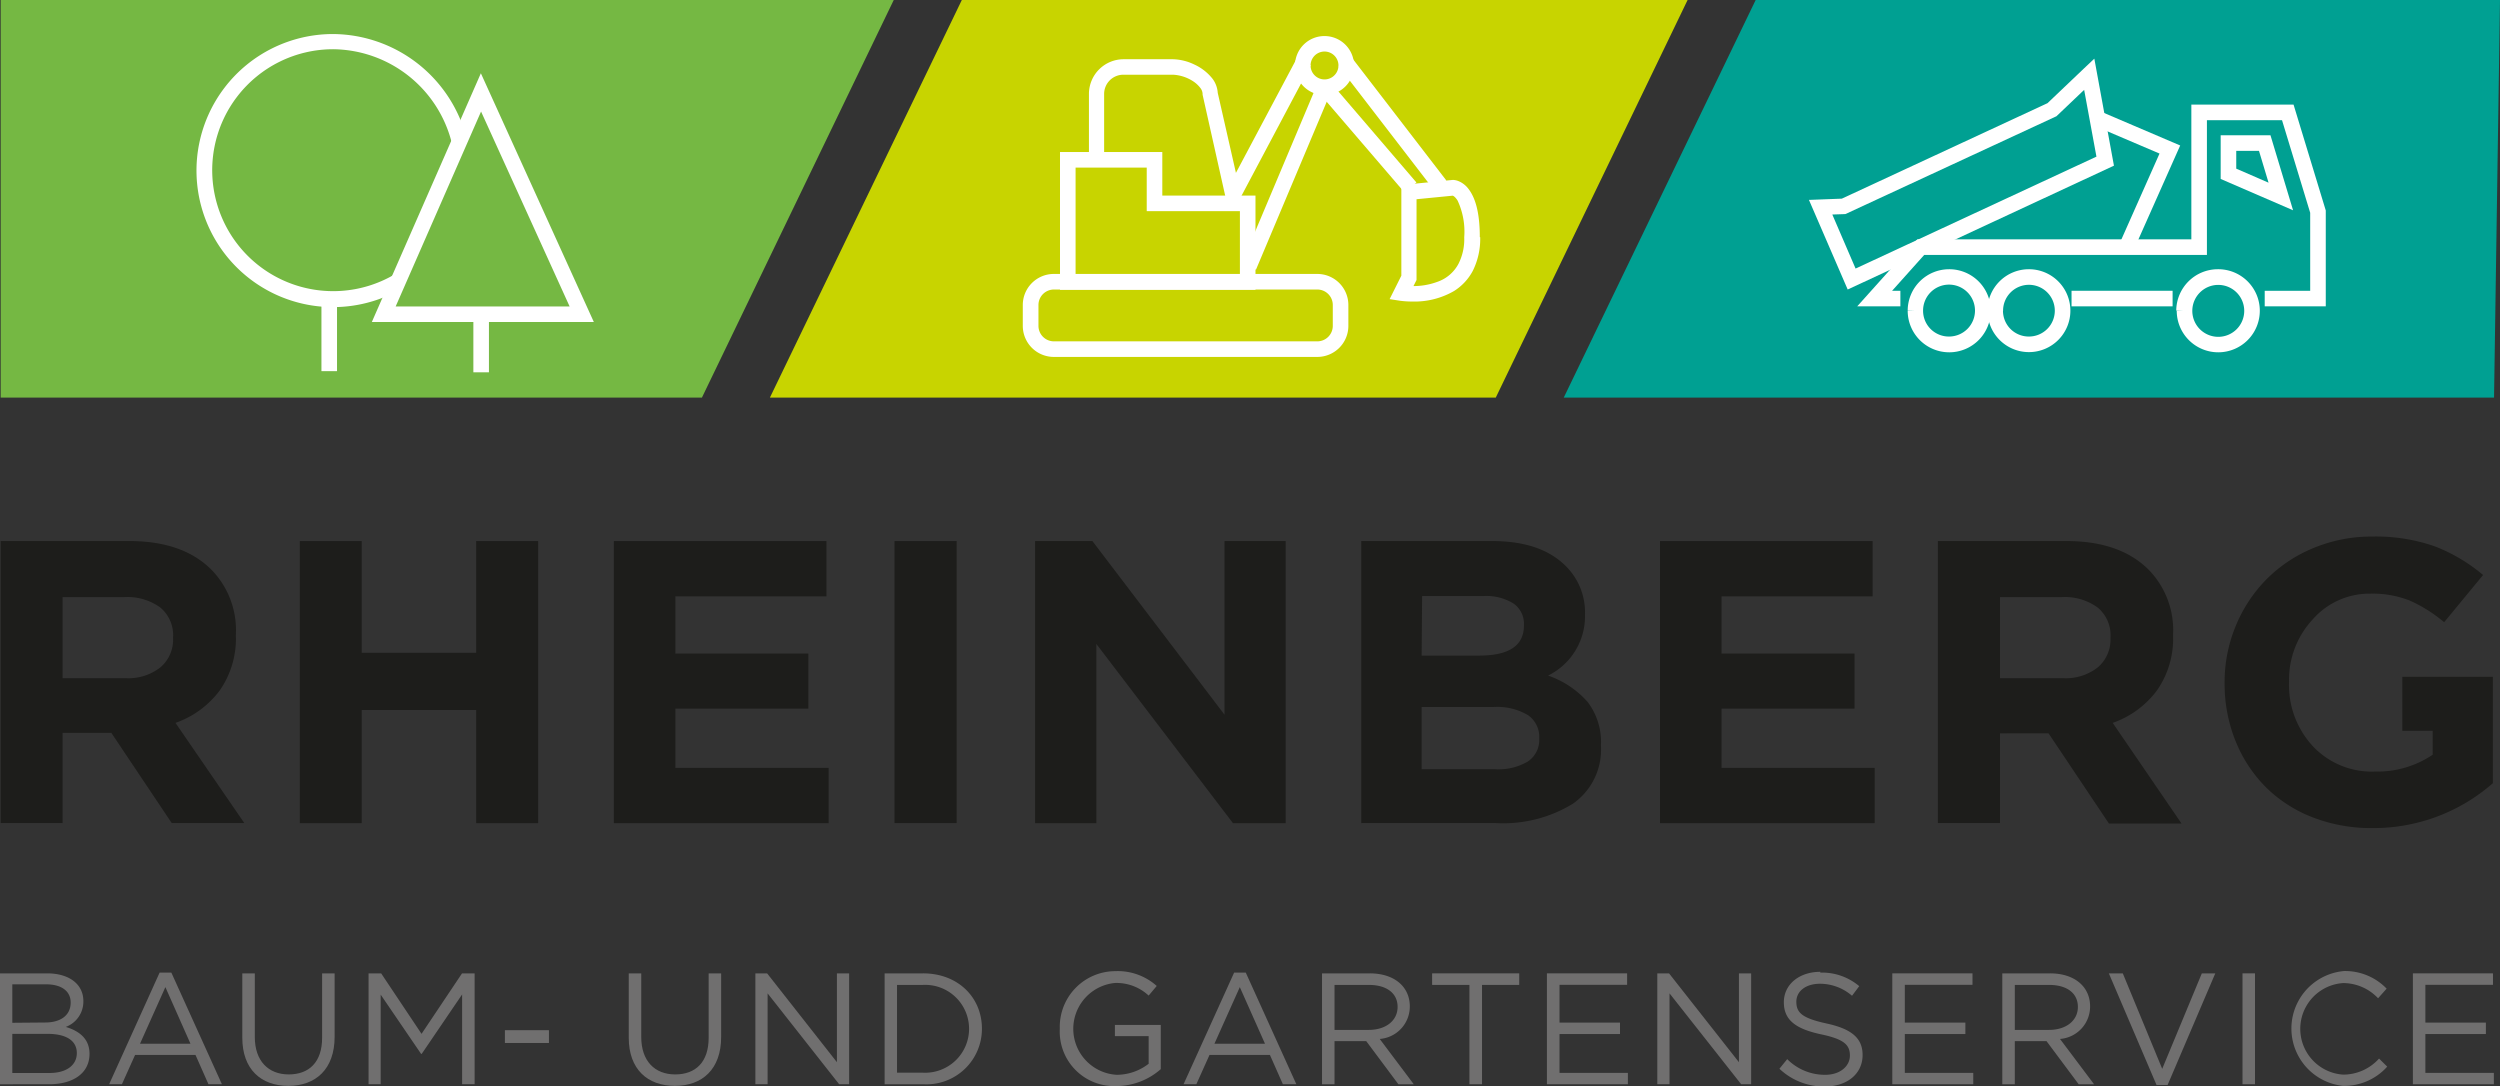 <svg xmlns="http://www.w3.org/2000/svg" viewBox="0 0 260 112.96"><rect x="0" y="0" width="260" height="112.96" fill="#333333" stroke="none"/><defs><style>.cls-1{fill:#75b843;}.cls-2{fill:#c8d400;}.cls-3{fill:#00a092;}.cls-4{fill:#706f6f;}.cls-5{fill:#1d1d1b;}.cls-6{fill:#fff;}</style></defs><g id="Ebene_2" data-name="Ebene 2"><g id="Ebene_1-2" data-name="Ebene 1"><polygon class="cls-1" points="0.07 0 0.07 41.35 73 41.35 92.95 0 0.07 0"/><polygon class="cls-2" points="100.03 0 80.07 41.35 155.56 41.35 175.51 0 100.03 0"/><polygon class="cls-3" points="182.59 0 162.63 41.35 259.38 41.35 260 0 182.59 0"/><path class="cls-4" d="M4.91,101.23H0v11.53H5.12c2.52,0,4.19-1.17,4.19-3.16,0-1.6-1.11-2.39-2.47-2.8a2.81,2.81,0,0,0,1.83-2.69c0-1.76-1.49-2.88-3.76-2.88m-3.63,5.14v-4H4.79c1.65,0,2.56.74,2.56,1.89,0,1.37-1.09,2.08-2.65,2.08Zm0,5.22v-4.07H4.93c2,0,3.06.73,3.06,2s-1.09,2.07-2.83,2.07Z"/><path class="cls-4" d="M17.2,102.66l2.61,5.89H14.56Zm-.6-1.51-5.25,11.61h1.33l1.37-3.05h6.28l1.35,3.05h1.4l-5.26-11.61Z"/><path class="cls-4" d="M34.8,101.23H33.5v6.7c0,2.53-1.35,3.81-3.47,3.81s-3.53-1.4-3.53-3.89v-6.62H25.2v6.7c0,3.27,1.94,5,4.79,5s4.81-1.74,4.81-5.1Z"/><polygon class="cls-4" points="48.05 101.23 43.84 107.52 39.64 101.23 38.33 101.23 38.33 112.76 39.59 112.76 39.59 103.44 43.79 109.6 43.86 109.6 48.06 103.42 48.06 112.76 49.36 112.76 49.36 101.23 48.05 101.23"/><rect class="cls-4" x="52.51" y="107.14" width="4.58" height="1.33"/><path class="cls-4" d="M75,101.23h-1.3v6.7c0,2.53-1.35,3.81-3.48,3.81s-3.53-1.4-3.53-3.89v-6.62h-1.3v6.7c0,3.27,1.95,5,4.8,5S75,111.2,75,107.84Z"/><polygon class="cls-4" points="87.04 101.23 87.04 110.47 79.78 101.23 78.56 101.23 78.56 112.76 79.83 112.76 79.83 103.31 87.27 112.76 88.31 112.76 88.31 101.23 87.04 101.23"/><path class="cls-4" d="M96,101.23H92v11.53h4a5.77,5.77,0,0,0,6.12-5.78c0-3.26-2.5-5.75-6.12-5.75m-2.71,10.33v-9.13H96a4.57,4.57,0,1,1,0,9.13Z"/><path class="cls-4" d="M116,101a5.79,5.79,0,0,0-5.78,6,5.66,5.66,0,0,0,5.87,5.95,7,7,0,0,0,4.63-1.76v-4.6h-4.77v1.17h3.51v2.87a5.44,5.44,0,0,1-3.32,1.15,4.79,4.79,0,0,1-.19-9.55,4.91,4.91,0,0,1,3.51,1.31l.84-1A6.07,6.07,0,0,0,116,101"/><path class="cls-4" d="M128.94,102.66l2.62,5.89H126.3Zm-.59-1.51-5.26,11.61h1.33l1.37-3.05h6.28l1.35,3.05h1.4l-5.26-11.61Z"/><path class="cls-4" d="M142.49,101.23h-5v11.53h1.3v-4.48h3.3l3.34,4.48h1.6l-3.54-4.71a3.38,3.38,0,0,0,3.13-3.38c0-2.07-1.63-3.44-4.17-3.44m-3.66,5.88v-4.68h3.56c1.86,0,3,.86,3,2.29s-1.23,2.39-3,2.39Z"/><polygon class="cls-4" points="148.94 101.23 148.94 102.43 152.82 102.43 152.82 112.76 154.13 112.76 154.13 102.43 158 102.43 158 101.23 148.94 101.23"/><polygon class="cls-4" points="160.88 101.23 160.88 112.76 169.3 112.76 169.3 111.58 162.19 111.58 162.19 107.54 168.48 107.54 168.48 106.35 162.19 106.35 162.19 102.42 169.22 102.42 169.22 101.23 160.88 101.23"/><polygon class="cls-4" points="180.85 101.23 180.85 110.47 173.58 101.23 172.36 101.23 172.36 112.76 173.63 112.76 173.63 103.31 181.08 112.76 182.12 112.76 182.12 101.23 180.85 101.23"/><path class="cls-4" d="M189.31,101.07c-2.19,0-3.79,1.31-3.79,3.16s1.22,2.77,3.87,3.34c2.43.51,3,1.12,3,2.21s-1,2-2.57,2a5.52,5.52,0,0,1-3.95-1.63l-.81,1a6.75,6.75,0,0,0,4.71,1.85c2.29,0,3.94-1.29,3.94-3.28,0-1.78-1.18-2.72-3.76-3.28s-3.13-1.15-3.13-2.26,1-1.87,2.46-1.87a5.09,5.09,0,0,1,3.33,1.25l.75-1a6,6,0,0,0-4.05-1.41"/><polygon class="cls-4" points="196.8 101.23 196.8 112.76 205.22 112.76 205.22 111.58 198.1 111.58 198.1 107.54 204.4 107.54 204.4 106.35 198.1 106.35 198.1 102.42 205.14 102.42 205.14 101.23 196.8 101.23"/><path class="cls-4" d="M213.24,101.23h-5v11.53h1.3v-4.48h3.3l3.34,4.48h1.6l-3.54-4.71a3.38,3.38,0,0,0,3.13-3.38c0-2.07-1.63-3.44-4.17-3.44m-3.66,5.88v-4.68h3.56c1.86,0,3,.86,3,2.29s-1.23,2.39-3,2.39Z"/><polygon class="cls-4" points="228.99 101.23 224.87 111.16 220.77 101.23 219.32 101.23 224.28 112.84 225.43 112.84 230.39 101.23 228.99 101.23"/><rect class="cls-4" x="233.22" y="101.23" width="1.3" height="11.53"/><path class="cls-4" d="M243.66,101a6,6,0,0,0,0,11.93,6,6,0,0,0,4.61-2l-.85-.84a5,5,0,0,1-3.73,1.67,4.77,4.77,0,0,1,0-9.52,5,5,0,0,1,3.63,1.58l.89-1a6,6,0,0,0-4.5-1.83"/><polygon class="cls-4" points="250.94 101.23 250.94 112.76 259.36 112.76 259.36 111.58 252.24 111.58 252.24 107.54 258.53 107.54 258.53 106.35 252.24 106.35 252.24 102.42 259.27 102.42 259.27 101.23 250.94 101.23"/><path class="cls-5" d="M6.51,70.53h6.55a5.38,5.38,0,0,0,3.64-1.14,3.78,3.78,0,0,0,1.3-3V66.3a3.75,3.75,0,0,0-1.33-3.12,5.82,5.82,0,0,0-3.74-1.08H6.51ZM.07,85.6V56.27H13.46q5.57,0,8.55,3A9,9,0,0,1,24.53,66v.1a9.4,9.4,0,0,1-1.68,5.71,9.75,9.75,0,0,1-4.6,3.37L25.41,85.6H17.86l-6.28-9.38H6.51V85.6Z"/><polygon class="cls-5" points="31.18 85.61 31.18 56.27 37.62 56.27 37.62 67.89 49.52 67.89 49.52 56.27 55.97 56.27 55.97 85.61 49.52 85.61 49.52 73.84 37.62 73.84 37.62 85.61 31.18 85.61"/><polygon class="cls-5" points="63.84 85.61 63.84 56.27 85.95 56.27 85.95 62.02 70.24 62.02 70.24 67.97 84.07 67.97 84.07 73.7 70.24 73.7 70.24 79.86 86.18 79.86 86.18 85.61 63.84 85.61"/><rect class="cls-5" x="93.03" y="56.27" width="6.46" height="29.33"/><polygon class="cls-5" points="107.65 85.61 107.65 56.27 113.61 56.27 127.35 74.33 127.35 56.27 133.71 56.27 133.71 85.61 128.23 85.61 114.02 66.97 114.02 85.61 107.65 85.61"/><path class="cls-5" d="M147.85,80h7.67a6,6,0,0,0,3.37-.8,2.69,2.69,0,0,0,1.19-2.39v-.08a2.73,2.73,0,0,0-1.18-2.36,6.27,6.27,0,0,0-3.59-.84h-7.46Zm0-11.82h6q4.63,0,4.64-3.11V65a2.57,2.57,0,0,0-1.08-2.23,5.34,5.34,0,0,0-3.13-.78h-6.38ZM141.57,85.6V56.27h13.62q5.06,0,7.65,2.6a6.77,6.77,0,0,1,2,5v.08A6.87,6.87,0,0,1,161,70.26,9.68,9.68,0,0,1,165.11,73a6.87,6.87,0,0,1,1.39,4.51v.09a6.85,6.85,0,0,1-2.94,6,13.87,13.87,0,0,1-8,2Z"/><polygon class="cls-5" points="172.64 85.61 172.64 56.27 194.75 56.27 194.75 62.02 179.04 62.02 179.04 67.97 192.87 67.97 192.87 73.7 179.04 73.7 179.04 79.86 194.97 79.86 194.97 85.61 172.64 85.61"/><path class="cls-5" d="M208,70.53h6.55a5.38,5.38,0,0,0,3.64-1.14,3.78,3.78,0,0,0,1.3-3V66.3a3.73,3.73,0,0,0-1.34-3.12,5.77,5.77,0,0,0-3.73-1.08H208ZM201.54,85.6V56.27h13.39q5.56,0,8.55,3A9,9,0,0,1,226,66v.1a9.4,9.4,0,0,1-1.68,5.71,9.75,9.75,0,0,1-4.6,3.37l7.16,10.47h-7.55l-6.28-9.38H208V85.6Z"/><path class="cls-5" d="M246.76,86.12A16.82,16.82,0,0,1,240.51,85a14.17,14.17,0,0,1-4.88-3.15,14.43,14.43,0,0,1-3.14-4.8,15.89,15.89,0,0,1-1.13-6v-.08a15.23,15.23,0,0,1,1.16-5.88,15.05,15.05,0,0,1,3.19-4.84A14.77,14.77,0,0,1,240.59,57a15.76,15.76,0,0,1,6.13-1.2,18.65,18.65,0,0,1,6.44,1,17.57,17.57,0,0,1,5.08,3l-4.05,4.91a15.11,15.11,0,0,0-3.57-2.25,10.55,10.55,0,0,0-4.1-.72,7.84,7.84,0,0,0-6,2.68,9.21,9.21,0,0,0-2.46,6.45v.08a9.35,9.35,0,0,0,2.49,6.67A8.4,8.4,0,0,0,247,80.24,10.24,10.24,0,0,0,253,78.49V76h-3.16V70.39h9.42V81.45a18.81,18.81,0,0,1-12.54,4.67"/><path class="cls-6" d="M137,36.31V35.5H109.6A1.61,1.61,0,0,1,108,33.89V31.72a1.61,1.61,0,0,1,1.61-1.61H137a1.61,1.61,0,0,1,1.61,1.61v2.17A1.61,1.61,0,0,1,137,35.5v1.62a3.23,3.23,0,0,0,3.23-3.23V31.72A3.23,3.23,0,0,0,137,28.49H109.6a3.23,3.23,0,0,0-3.23,3.23v2.17a3.23,3.23,0,0,0,3.23,3.23H137Z"/><polygon class="cls-6" points="120.07 21.15 120.88 21.15 120.88 15.81 110.24 15.81 110.24 30.14 118.44 30.14 120.07 30.14 130.57 30.14 130.57 20.34 120.07 20.34 120.07 21.15 120.88 21.15 120.07 21.15 120.07 21.96 128.95 21.96 128.95 28.52 120.07 28.52 118.44 28.52 111.86 28.52 111.86 17.43 119.26 17.43 119.26 21.96 120.07 21.96 120.07 21.15"/><path class="cls-6" d="M114.83,16.62V9.77a2,2,0,0,1,2-2H122a4.24,4.24,0,0,1,2.08.68,3,3,0,0,1,.75.69,1.08,1.08,0,0,1,.24.62v.09l2.54,11.35,1.58-.35L126.63,9.59l-.79.18h.81a2.73,2.73,0,0,0-.54-1.57,5.13,5.13,0,0,0-1.9-1.49A5.44,5.44,0,0,0,122,6.16h-5.14a3.61,3.61,0,0,0-3.61,3.61v6.85Z"/><polyline class="cls-6" points="128.86 20.84 136.31 6.8 134.88 6.04 127.42 20.08"/><polyline class="cls-6" points="137.08 8.55 129.13 27.42 130.62 28.05 138.57 9.18"/><path class="cls-6" d="M135.49,6.81h.81a1.45,1.45,0,1,1,1.45,1.45,1.45,1.45,0,0,1-1.45-1.45h-1.62a3.07,3.07,0,1,0,3.07-3.06,3.06,3.06,0,0,0-3.07,3.06Z"/><polyline class="cls-6" points="139.21 6.87 149.13 19.76 150.42 18.77 140.5 5.88"/><polyline class="cls-6" points="147.31 18.98 138.36 8.54 137.13 9.6 146.08 20.03"/><path class="cls-6" d="M153.09,24.67h-.81a5.65,5.65,0,0,1-.59,2.75,3.93,3.93,0,0,1-2.23,1.9,7.13,7.13,0,0,1-2.6.43,7.64,7.64,0,0,1-.77,0l-.21,0h-.06l-.12.8.72.36.9-1.79V20.72l3.87-.38-.08-.81V20l-.07.34h.07V20l-.07.34s.22,0,.55.52a7.65,7.65,0,0,1,.69,3.81h1.62c0-2.67-.5-4.13-1.16-5a2.51,2.51,0,0,0-1-.81,1.76,1.76,0,0,0-.63-.15h0l-5.37.53v9.43l-1.22,2.44,1.09.17a10.13,10.13,0,0,0,1.29.08,8.21,8.21,0,0,0,4.33-1.1,5.54,5.54,0,0,0,1.94-2.09,7.44,7.44,0,0,0,.77-3.51Z"/><path class="cls-6" d="M41,28.56A12.58,12.58,0,1,1,34.65,5.12,12.85,12.85,0,0,1,47,14.92l1.57-.38a14.46,14.46,0,0,0-13.93-11A14.2,14.2,0,1,0,41.8,30Z"/><polyline class="cls-6" points="35.05 38.6 35.05 31.08 33.43 31.08 33.43 38.6"/><polyline class="cls-6" points="50.85 38.72 50.85 33.37 49.23 33.37 49.23 38.72"/><polygon class="cls-6" points="39.91 32.68 39.91 33.49 61.76 33.49 50.01 7.62 38.67 33.49 39.91 33.49 39.91 32.68 40.65 33.01 50.03 11.6 59.24 31.87 39.91 31.87 39.91 32.68 40.65 33.01 39.91 32.68"/><polygon class="cls-6" points="235.53 31.86 241.88 31.86 241.88 21.89 238.53 10.88 227.9 10.88 227.9 24.89 199.4 24.89 193.15 31.86 197.64 31.86 197.64 30.24 196.78 30.24 200.12 26.51 229.52 26.51 229.52 12.5 237.33 12.5 240.26 22.13 240.26 30.24 235.53 30.24 235.53 31.86"/><polyline class="cls-6" points="215.44 31.86 225.95 31.86 225.95 30.24 215.44 30.24"/><polygon class="cls-6" points="217.28 7.72 216.48 7.87 218.03 16.29 192.98 27.93 190.56 22.31 191.77 22.27 191.93 22.26 213.87 12.09 217.84 8.31 217.28 7.72 216.48 7.87 217.28 7.72 216.72 7.13 212.94 10.73 191.55 20.66 188.13 20.79 192.16 30.11 219.85 17.23 217.81 6.1 216.72 7.13 217.28 7.72"/><path class="cls-6" d="M199.21,32.34H200A2.7,2.7,0,1,1,202.71,35,2.68,2.68,0,0,1,200,32.34H198.4A4.32,4.32,0,1,0,202.71,28a4.31,4.31,0,0,0-4.31,4.31Z"/><path class="cls-6" d="M207.51,32.34h.81A2.69,2.69,0,1,1,211,35a2.68,2.68,0,0,1-2.69-2.69H206.7A4.31,4.31,0,1,0,211,28a4.31,4.31,0,0,0-4.31,4.31Z"/><path class="cls-6" d="M227.14,32.34H228a2.7,2.7,0,1,1,2.7,2.69,2.7,2.7,0,0,1-2.7-2.69h-1.62A4.32,4.32,0,1,0,230.65,28a4.33,4.33,0,0,0-4.32,4.31Z"/><polygon class="cls-6" points="235.53 14.88 235.53 14.07 230.95 14.07 230.95 18.61 238.48 21.87 236.13 14.07 235.53 14.07 235.53 14.88 234.76 15.11 235.93 19 232.57 17.54 232.57 15.69 235.53 15.69 235.53 14.88 234.76 15.11 235.53 14.88"/><polygon class="cls-6" points="221.98 25.83 226.74 15.13 218.43 11.58 217.79 13.07 224.59 15.97 220.5 25.18 221.98 25.83"/></g></g></svg>